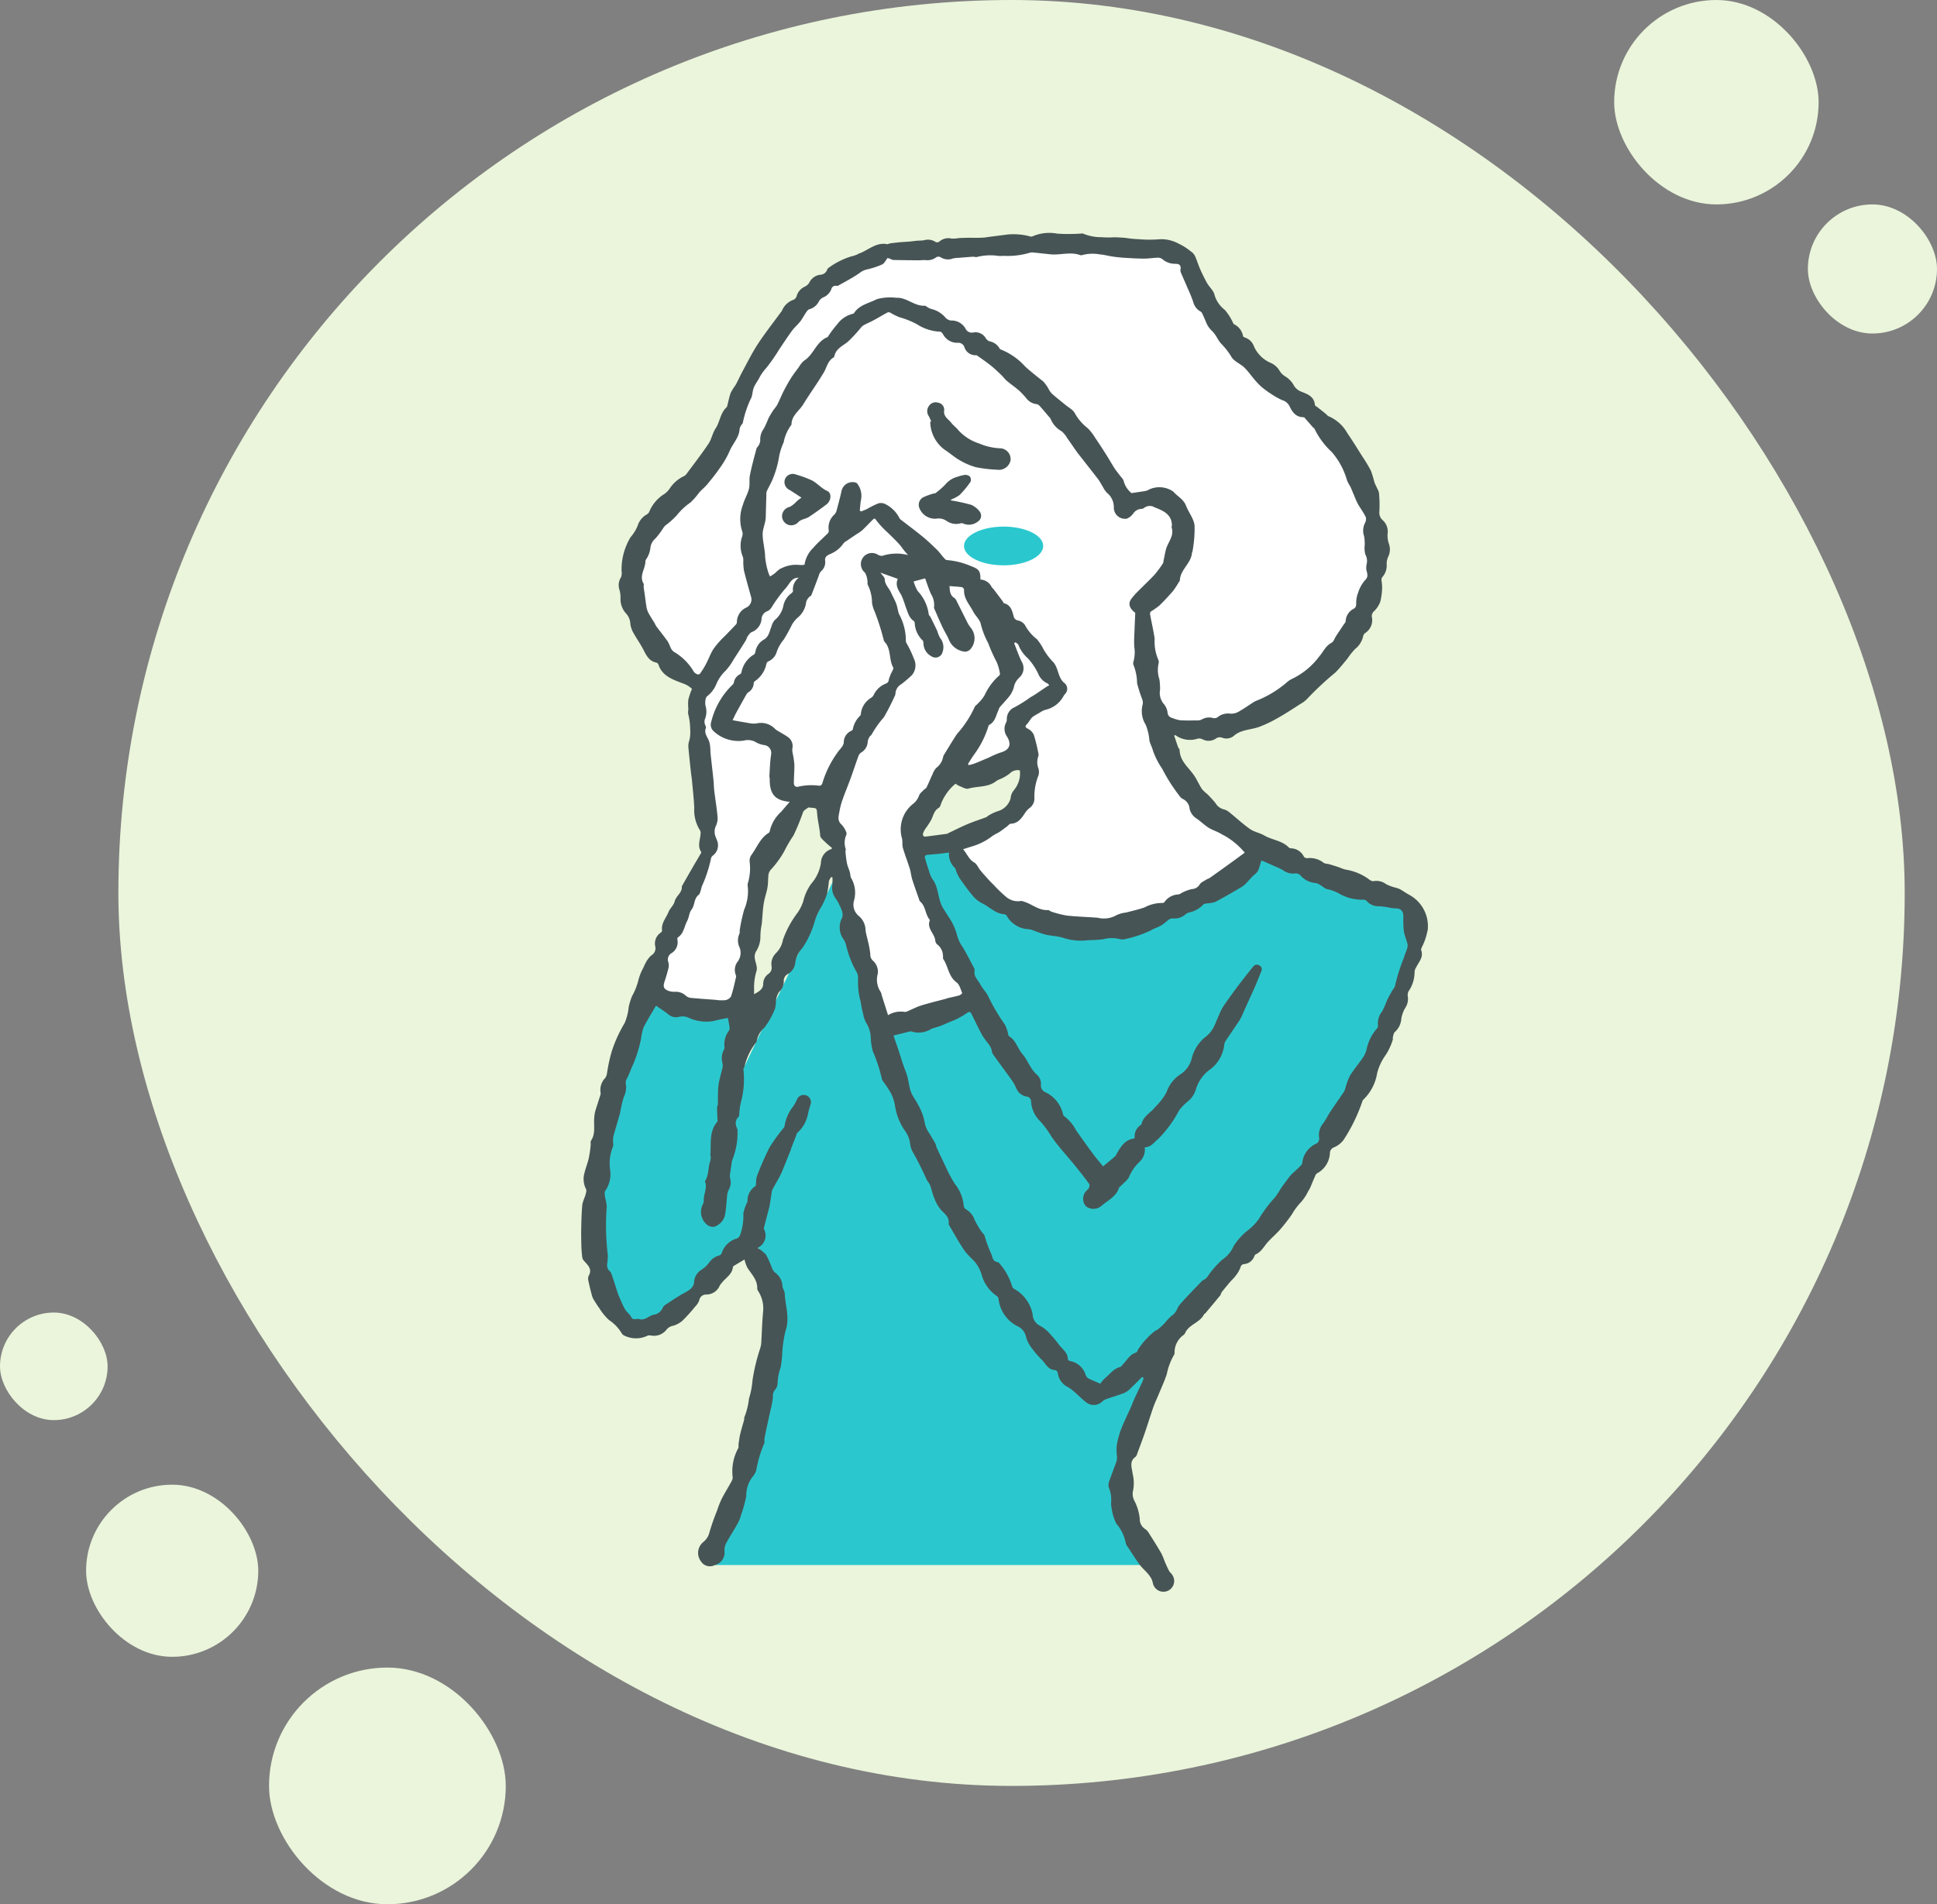 <svg xmlns="http://www.w3.org/2000/svg" xmlns:xlink="http://www.w3.org/1999/xlink" width="180" height="177" viewBox="0 0 180 177">
  <rect x="0" y="0" width="180" height="177" fill="#808080" stroke="none"/>
  <defs>
    <clipPath id="clip-path">
      <rect id="長方形_85" data-name="長方形 85" width="78.671" height="126.259" transform="translate(0 0.015)" fill="none"/>
    </clipPath>
  </defs>
  <g id="symptoms_img06" transform="translate(-458 -6098)">
    <rect id="長方形_18" data-name="長方形 18" width="166" height="166" rx="83" transform="translate(469 6098)" fill="#eaf5db"/>
    <rect id="長方形_88" data-name="長方形 88" width="19" height="19" rx="9.5" transform="translate(608 6098)" fill="#eaf5db"/>
    <rect id="長方形_92" data-name="長方形 92" width="12" height="12" rx="6" transform="translate(626 6117)" fill="#eaf5db"/>
    <rect id="長方形_89" data-name="長方形 89" width="16" height="16" rx="8" transform="translate(466 6236)" fill="#eaf5db"/>
    <rect id="長方形_91" data-name="長方形 91" width="10" height="10" rx="5" transform="translate(458 6220)" fill="#eaf5db"/>
    <rect id="長方形_90" data-name="長方形 90" width="22" height="22" rx="11" transform="translate(483 6253)" fill="#eaf5db"/>
    <g id="グループ_169" data-name="グループ 169" transform="translate(512 6119.647)">
      <g id="グループ_73" data-name="グループ 73" clip-path="url(#clip-path)">
        <path id="パス_423" data-name="パス 423" d="M12.4,123.823H52.657a26.048,26.048,0,0,1-2.2-7.559c-.191-3.255,5.375-16.889,5.375-16.889l-32-40.007L15.179,77.477l-.351-5.656-9-.383s-10.345,22.413-.191,30.651l10.344-8.623s5.748,6.7-3.574,30.356" fill="#2ac8ce"/>
        <path id="パス_424" data-name="パス 424" d="M78.666,64.868a3.317,3.317,0,0,0-1.716-3.345c-.3-.16-.576-.367-.873-.529a3.324,3.324,0,0,0-.483-.158,3.881,3.881,0,0,1-.787-.3,1.483,1.483,0,0,0-1.151-.283.525.525,0,0,1-.373-.116,4.963,4.963,0,0,0-2.258-.958,4.206,4.206,0,0,1-.576-.207q-.458-.152-.92-.288c-.185-.054-.417-.041-.55-.152a2.05,2.05,0,0,0-1.488-.411.4.4,0,0,1-.321-.135,1.365,1.365,0,0,0-1.2-.781.355.355,0,0,1-.216-.09c-.627-.639-1.545-.681-2.278-1.109-.416-.243-.936-.325-1.323-.6-.665-.466-1.261-1.03-1.9-1.539a1.3,1.3,0,0,0-.546-.288,1.235,1.235,0,0,1-.754-.576c-.225-.281-.475-.545-.726-.805a4.158,4.158,0,0,1-.532-.5c-.265-.4-.452-.853-.72-1.251-.511-.758-1.326-1.337-1.358-2.376,0-.094-.107-.181-.144-.279-.124-.353-.24-.709-.36-1.065l.1-.054a2.29,2.29,0,0,0,2.11.329.735.735,0,0,1,.442.077,1.2,1.2,0,0,0,1.272-.11.64.64,0,0,1,.482-.066,1.1,1.1,0,0,0,1.1-.121c.68-.63,1.6-.576,2.386-.864a11.308,11.308,0,0,0,1.7-.808c.735-.408,1.439-.875,2.146-1.329a2.559,2.559,0,0,0,.648-.5,28.882,28.882,0,0,1,2.592-2.416c.4-.4.759-.856,1.124-1.295a6.75,6.75,0,0,1,.7-.884,2.082,2.082,0,0,0,.745-1.133.556.556,0,0,1,.166-.336,1.426,1.426,0,0,0,.653-1.542.611.611,0,0,1,.234-.535,2.371,2.371,0,0,0,.557-.874,6.106,6.106,0,0,0,.17-1.326,5.409,5.409,0,0,0-.059-.622.468.468,0,0,1,.062-.31,1.6,1.6,0,0,0,.413-1.24,1.684,1.684,0,0,1,.147-.67,1.532,1.532,0,0,0,.066-1.188,2.419,2.419,0,0,1-.125-.925,1.425,1.425,0,0,0-.458-1.284.949.949,0,0,1-.3-.851,12.447,12.447,0,0,0-.037-1.65,1.164,1.164,0,0,0-.133-.37c-.1-.228-.226-.447-.306-.682a9.18,9.18,0,0,0-.321-1.052,14.415,14.415,0,0,0-.792-1.318c-.455-.72-.9-1.444-1.382-2.147a3.632,3.632,0,0,0-1.755-1.589c-.09-.031-.152-.137-.232-.2-.262-.216-.527-.421-.792-.633-.086-.072-.237-.134-.244-.211-.072-.792-.665-1-1.271-1.242a1.36,1.36,0,0,1-.666-.54,2.226,2.226,0,0,0-.791-.857,1.565,1.565,0,0,1-.532-.5,1.771,1.771,0,0,0-.858-.779,2.985,2.985,0,0,1-1.555-1.55,1.315,1.315,0,0,0-.784-.787c-.082-.03-.211-.082-.221-.144a1.523,1.523,0,0,0-.858-1.118c-.039-.02-.052-.089-.08-.133a5.143,5.143,0,0,0-.751-1.185,2.713,2.713,0,0,1-.971-1.425c-.087-.381-.463-.689-.671-1.051a14.236,14.236,0,0,1-.648-1.3c-.184-.414-.311-.853-.5-1.262a1.2,1.2,0,0,0-.4-.424A5.293,5.293,0,0,0,55.527,1,3.417,3.417,0,0,0,53.836.586a11.978,11.978,0,0,1-2.031,0A9.584,9.584,0,0,1,50.6.466c-.349-.031-.7-.052-1.05-.059A8.173,8.173,0,0,1,48.376.4a4.271,4.271,0,0,1-1.7-.323c-.058-.036-.155-.015-.234-.013a16.948,16.948,0,0,1-2.185.007,3.953,3.953,0,0,0-2.32.254.356.356,0,0,1-.228,0A5.789,5.789,0,0,0,39.56.159c-.517.072-1.035.132-1.552.2-.227.029-.453.072-.68.084-.322.017-.648.013-.967.016-.1,0-.206-.009-.309-.007-.31.007-.619.012-.93.028a3.134,3.134,0,0,1-.7.048,1.268,1.268,0,0,0-1.143.288.353.353,0,0,1-.329.034,1.277,1.277,0,0,0-1.1-.162,3.817,3.817,0,0,1-.544.031c-.26.023-.519.062-.779.085-.293.026-.588.038-.881.064s-.615.064-.921.105c-.1.013-.208.091-.3.072-1.06-.193-1.778.614-2.67.9-.024.007-.039.039-.063.047a2.967,2.967,0,0,1-.587.193,7.167,7.167,0,0,0-2.146,1.091.471.471,0,0,0-.088.131.705.705,0,0,1-.656.485,1.31,1.31,0,0,0-1.015.739,1,1,0,0,1-.389.355,1.385,1.385,0,0,0-.794.93.529.529,0,0,1-.264.294,1.821,1.821,0,0,0-1.091,1.027.649.649,0,0,1-.116.159c-.7.964-1.44,1.9-2.1,2.9-.522.792-.949,1.655-1.4,2.489-.237.432-.436.892-.672,1.328a6.571,6.571,0,0,0-.46.729c-.151.4-.226.83-.337,1.246a.289.289,0,0,1-.072.137c-.576.529-.6,1.342-1.014,1.963-.283.427-.368.987-.653,1.412-.644.96-1.354,1.876-2.045,2.808a.747.747,0,0,1-.306.236A3.212,3.212,0,0,0,8.21,23.8a2.354,2.354,0,0,1-.432.443A3.516,3.516,0,0,0,6.35,25.88a.534.534,0,0,1-.247.288,1.828,1.828,0,0,0-.848,1.053A3.8,3.8,0,0,1,4.6,28.282a5.814,5.814,0,0,0-.839,3.186c0,.013.016.025.015.037A1.267,1.267,0,0,1,3.715,32a1.355,1.355,0,0,0-.15,1.174,2.782,2.782,0,0,1,.1.7,2.01,2.01,0,0,0,.48,1.468,1.5,1.5,0,0,1,.432,1.019,2.309,2.309,0,0,0,.278.805c.3.547.673,1.056.954,1.613.272.536.536,1.036,1.193,1.165a.3.3,0,0,1,.184.178c.35,1.073,1.337,1.394,2.218,1.734a2.381,2.381,0,0,1,.9.524A7.436,7.436,0,0,0,9.961,43.4a4.952,4.952,0,0,0,.008.878,1.49,1.49,0,0,0-.018.432,5.792,5.792,0,0,1,.184,1.423,3,3,0,0,1-.115,1.169,1.519,1.519,0,0,0-.047.549c.072.782.155,1.563.239,2.344.024.223.067.444.088.666.078.86.177,1.718.216,2.58a3.5,3.5,0,0,0,.5,2.037.5.5,0,0,1,.09.288c-.008.591-.337,1.191.053,1.773a.131.131,0,0,1-.013.109c-.257.441-.52.879-.776,1.321-.333.576-.661,1.152-.99,1.732a.146.146,0,0,0-.019.076c.027.576-.545.851-.67,1.372-.083.347-.426.624-.565.968-.228.563-.7,1.048-.6,1.728a.254.254,0,0,1-.114.189A1.215,1.215,0,0,0,6.9,66.355a.764.764,0,0,1-.373.8,2.332,2.332,0,0,0-.513.67,2.957,2.957,0,0,0-.216.459A4.886,4.886,0,0,0,5.339,69.4a6.009,6.009,0,0,1-.616,1.567,6.149,6.149,0,0,0-.3,1,5.038,5.038,0,0,1-.371,1.468,12.8,12.8,0,0,0-1.207,2.65,15.466,15.466,0,0,0-.44,2.042,1.008,1.008,0,0,1-.162.423A1.574,1.574,0,0,0,1.809,79.9a.516.516,0,0,1-.018.234c-.16.512-.331,1.02-.486,1.533a3.077,3.077,0,0,0-.072.468c-.1.745.157,1.537-.309,2.239-.072.113-.016.31-.037.465A11.543,11.543,0,0,1,.714,86c-.1.449-.28.881-.387,1.328a2.054,2.054,0,0,0,.127,1.542c.091.166-.031.464-.092.693a4.865,4.865,0,0,0-.249.736c-.063.72-.087,1.447-.1,2.172C0,93.03.008,93.6.024,94.159c.012.368.043.736.088,1.1a.622.622,0,0,0,.164.291c.339.4.792.751.432,1.38a.727.727,0,0,0-.033.465c.1.486.221.97.353,1.45a1.7,1.7,0,0,0,.216.42,7.559,7.559,0,0,0,.432.66,5.3,5.3,0,0,0,.913,1.121,3.892,3.892,0,0,1,1.179,1.224.5.5,0,0,0,.259.23,2.427,2.427,0,0,0,2.125.013c.1-.064.276-.026.416-.014a1.458,1.458,0,0,0,1.368-.555,1.05,1.05,0,0,1,.644-.37,2.265,2.265,0,0,0,.864-.486A15.328,15.328,0,0,0,10.6,99.8a1.58,1.58,0,0,0,.38-.583.637.637,0,0,1,.641-.537,1.351,1.351,0,0,0,1.271-.85,1.215,1.215,0,0,1,.168-.216c.359-.486.981-.792,1.048-1.492.006-.057.1-.116.167-.155.316-.193.636-.38.91-.541a3.249,3.249,0,0,0,.254.733c.379.622.959,1.141.928,1.96a.5.5,0,0,0,.1.255,3,3,0,0,1,.442,1.95c-.09.966-.11,1.939-.171,2.907a2.734,2.734,0,0,1-.111.5,17.789,17.789,0,0,0-.7,2.926,7.429,7.429,0,0,1-.328,1.7,6.365,6.365,0,0,1-.406,1.669c-.05.081-.02.209-.047.31-.118.438-.257.87-.36,1.312-.072.3-.108.611-.152.919-.02.137.021.3-.039.412a4.434,4.434,0,0,0-.511,2.667.7.7,0,0,1-.1.387c-.3.554-.64,1.091-.928,1.656a9.827,9.827,0,0,0-.431,1.1,20.617,20.617,0,0,0-.7,2,1.581,1.581,0,0,1-.488.821c-.078.072-.16.14-.231.216a1.3,1.3,0,0,0-.072,1.649.983.983,0,0,0,1.3.349,1.189,1.189,0,0,0,.894-1.239,1.555,1.555,0,0,1,.117-.729c.344-.648.749-1.259,1.109-1.9a3.849,3.849,0,0,0,.308-.769,12.755,12.755,0,0,0,.487-1.779,2.87,2.87,0,0,1,.547-1.742,1.844,1.844,0,0,0,.368-.607,11.62,11.62,0,0,1,.744-2.524c.072-.114.006-.312.033-.466.066-.372.144-.742.224-1.112.065-.306.136-.611.2-.916.039-.176.076-.352.113-.528a8.606,8.606,0,0,0,.248-1.3.884.884,0,0,1,.164-.64.972.972,0,0,0,.269-.636,4.765,4.765,0,0,1,.279-1.462c.066-.336.1-.678.139-1.019a11.719,11.719,0,0,1,.321-2.408c.419-1.2-.028-2.324-.076-3.48-.009-.225-.2-.444-.21-.669a1.6,1.6,0,0,0-.7-1.268,1.153,1.153,0,0,1-.282-.432,9.011,9.011,0,0,0-.541-1.218,3.1,3.1,0,0,0-.748-.607c.007-.013.019-.059.048-.077a1.263,1.263,0,0,0,.511-1.69c-.04-.1.021-.245.052-.365.12-.481.247-.961.372-1.44.035-.136.079-.272.1-.411.061-.354.112-.71.17-1.065a1.305,1.305,0,0,1,.082-.39c.2-.382.419-.751.624-1.13a6.773,6.773,0,0,0,.306-.637c.263-.64.518-1.283.774-1.926.033-.084.05-.174.083-.259.144-.363.284-.726.426-1.089.033-.082.041-.192.1-.242a3.11,3.11,0,0,0,1-1.791c.059-.27.134-.538.216-.8a.673.673,0,1,0-1.239-.526l-.013.032a4.4,4.4,0,0,1-.341.621,3.814,3.814,0,0,0-.808,1.857.4.4,0,0,1-.1.163A16.7,16.7,0,0,0,17.5,85.02a28.527,28.527,0,0,0-1.167,2.672,2.578,2.578,0,0,0-.079.624c-.013.1,0,.25-.063.292a1.591,1.591,0,0,0-.727,1.416c0,.047-.047.093-.064.144a4.652,4.652,0,0,0-.322.96,5.416,5.416,0,0,1-.3,2.016c-.085.164-.132.258-.312.329a2.057,2.057,0,0,0-1.368,1.264c-.036.113-.127.275-.216.293a1.728,1.728,0,0,0-1.013.714,2.625,2.625,0,0,1-.63.6,1.441,1.441,0,0,0-.743,1.266,1.045,1.045,0,0,1-.388.6,5.306,5.306,0,0,1-.73.432c-.41.253-.819.508-1.218.776-.2.138-.475.269-.561.469a1.082,1.082,0,0,1-.869.672c-.453.1-.781.56-1.342.4-.245-.072-.55.176-.746-.21-.125-.246-.384-.421-.534-.659a6.616,6.616,0,0,1-.414-.851,7.6,7.6,0,0,1-.3-.727C3.2,97.91,3.014,97.3,2.8,96.7c-.05-.139-.216-.234-.288-.37a.807.807,0,0,1-.1-.4,6.722,6.722,0,0,0,.072-.9,23.059,23.059,0,0,1-.1-4.542,4.5,4.5,0,0,0-.154-.837c-.024-.208-.082-.495.024-.622a2.724,2.724,0,0,0,.443-1.957,4.145,4.145,0,0,1,.243-2.094c.1-.184.011-.46.025-.693a2.253,2.253,0,0,1,.077-.468c.191-.678.4-1.351.583-2.032a12.061,12.061,0,0,1,.332-1.44,2.1,2.1,0,0,0,.216-1.141.811.811,0,0,1,.028-.492c.262-.449.4-.952.632-1.415a12.673,12.673,0,0,0,.732-2.368A5.878,5.878,0,0,1,5.785,73.9c.344-.7.763-1.357,1.173-2.072.35.244.726.483,1.08.754a1.126,1.126,0,0,0,1.064.288,1.322,1.322,0,0,1,.907.089,3.861,3.861,0,0,0,2.275.3c.451-.119.912-.2,1.355-.288.052.275.11.531.144.791a.582.582,0,0,1-.034.377,2.111,2.111,0,0,0-.421,1.568.513.513,0,0,1-.081.26,1.676,1.676,0,0,0-.1,1.234,1.022,1.022,0,0,1-.02.447c-.115.524-.294,1.038-.36,1.568-.072.6-.04,1.2-.061,1.806,0,.089-.072.176-.072.264,0,.331.021.662.03.993,0,.117.046.275-.013.344-.785.921-.548,2.048-.643,3.108,0,.036.035.072.034.112a1.17,1.17,0,0,1-.026.378c-.236.627-.123,1.346-.511,1.931.258.617-.139,1.2-.108,1.8a.758.758,0,0,1-.082.337,1.541,1.541,0,0,0,.383,1.9.854.854,0,0,0,.7.186,1.519,1.519,0,0,0,.964-1.039c.125-.6.136-1.215.207-1.822a1.45,1.45,0,0,1,.133-.542,1.383,1.383,0,0,0,.144-1.105,1.341,1.341,0,0,1,.012-.485c.03-.27.072-.538.116-.806a1.448,1.448,0,0,1,.105-.477,6.807,6.807,0,0,0,.455-2.753c-.194-.441-.276-.812.1-1.186a.3.3,0,0,0,.062-.224,5.82,5.82,0,0,1,.211-1.344,8.222,8.222,0,0,0,.181-2.818c-.02-.085.059-.194.1-.288a5.659,5.659,0,0,1,1.121-2.3,2.114,2.114,0,0,1,.73-1.318,7.337,7.337,0,0,0,.987-1.771,3.509,3.509,0,0,0,.085-.7,1.836,1.836,0,0,1,.274-.831,1.279,1.279,0,0,0,.447-.968.74.74,0,0,1,.39-.72,1.328,1.328,0,0,0,.678-1.026,2.445,2.445,0,0,1,.648-1.359,8.441,8.441,0,0,0,1.167-2.526,6.016,6.016,0,0,1,.516-1.167,6.678,6.678,0,0,0,.622-1.349,9.764,9.764,0,0,0,.174-1.2,1.35,1.35,0,0,1,.216-.38l.112.032a4.784,4.784,0,0,1-.006.7,1.626,1.626,0,0,0,.269,1.207,4,4,0,0,1,.346.576c.195.428.481.887.254,1.348a1.873,1.873,0,0,0,.161,1.915,1.943,1.943,0,0,1,.223.458,9.28,9.28,0,0,0,.927,2.47,1.2,1.2,0,0,1,.208.773,6.692,6.692,0,0,0,.252,2.146,6.9,6.9,0,0,0,.216,1.074,2.693,2.693,0,0,0,.28.843,2.747,2.747,0,0,1,.432,1.375,5.548,5.548,0,0,0,.193,1.288,14.08,14.08,0,0,1,.835,2.539.65.65,0,0,0,.118.249,10.11,10.11,0,0,1,.7,1.05,4.032,4.032,0,0,1,.4,1.168,5.541,5.541,0,0,0,.878,2.3,2.613,2.613,0,0,1,.539,1.309,1.991,1.991,0,0,0,.206.674A28.207,28.207,0,0,1,32.067,87.9c.078.216.274.39.356.606.152.392.227.814.392,1.2a3.7,3.7,0,0,0,.618,1.094c.373.4.832.707.716,1.35.5.842.965,1.712,1.524,2.514a8.746,8.746,0,0,0,.815.863,3.336,3.336,0,0,1,.744,1.355,3.494,3.494,0,0,0,1.387,1.927.408.408,0,0,1,.171.272A3.258,3.258,0,0,0,40.5,101.6a1.393,1.393,0,0,1,.845,1.016,2.931,2.931,0,0,0,.576,1.1,8.553,8.553,0,0,0,.906,1.043c.344.348.558.873,1.129.936a.332.332,0,0,1,.346.317v.017a1.7,1.7,0,0,0,.935,1.252,4.042,4.042,0,0,1,.661.5c.356.305.678.653,1.053.93a1.126,1.126,0,0,0,1.462-.072,1.349,1.349,0,0,1,.36-.231c.57-.2,1.152-.365,1.715-.585a2.047,2.047,0,0,0,.594-.442c.36-.336.7-.69,1.055-1.037l.134.09a2.646,2.646,0,0,1-.1.325c-.253.546-.515,1.088-.767,1.634-.1.216-.173.44-.269.656-.325.73-.682,1.447-.971,2.191a7.994,7.994,0,0,0-.389,1.483,4.939,4.939,0,0,0,.013.918,1.441,1.441,0,0,1-.014.477c-.227.658-.488,1.3-.712,1.964a.842.842,0,0,0-.019.543,2.926,2.926,0,0,1,.216,1.3,2.031,2.031,0,0,0,.037.587,4.821,4.821,0,0,0,.436,1.456,3.89,3.89,0,0,1,.878,1.792,1.038,1.038,0,0,0,.216.418c.36.547.709,1.1,1.094,1.628.216.288.5.529.734.805a2.935,2.935,0,0,1,.373.538,4.225,4.225,0,0,1,.132.455,1,1,0,1,0,1.775-.87c-.081-.134-.224-.232-.295-.369-.155-.295-.288-.6-.42-.909a6.663,6.663,0,0,0-.3-.72c-.369-.633-.758-1.255-1.152-1.872a1.079,1.079,0,0,0-.338-.379,1.094,1.094,0,0,1-.516-.969,4.591,4.591,0,0,0-.472-1.619,1.394,1.394,0,0,1-.176-.864,3.578,3.578,0,0,0-.01-1.681c-.062-.556-.352-1.16.282-1.6a.52.52,0,0,0,.127-.242c.246-.666.5-1.331.729-2,.265-.769.5-1.549.767-2.317.144-.419.342-.821.511-1.233.257-.626.547-1.242.755-1.884a5.9,5.9,0,0,1,.694-1.826.345.345,0,0,0,.029-.155,1.981,1.981,0,0,1,.825-1.648.419.419,0,0,0,.151-.182c.359-.823,1.4-.965,1.776-1.771.014-.03.072-.034.1-.063q.705-.837,1.4-1.679c.039-.047.039-.127.072-.184a1.375,1.375,0,0,1,.149-.228c.229-.282.459-.563.695-.838.153-.177.335-.331.471-.52a2.907,2.907,0,0,0,.47-.782c.072-.226.133-.328.374-.353a1.1,1.1,0,0,0,.894-.642c.047-.093.086-.228.165-.262.519-.227.752-.72,1.1-1.114.364-.411.792-.763,1.152-1.176a16.1,16.1,0,0,0,1.116-1.434,5.847,5.847,0,0,1,.868-1.159,4.282,4.282,0,0,0,.636-.982,2.561,2.561,0,0,0,.177-.3c.134-.305.252-.617.388-.92.072-.157.129-.36.257-.442a2.248,2.248,0,0,0,1.2-1.877A.576.576,0,0,1,69.96,85a2.116,2.116,0,0,0,.885-.68,15.752,15.752,0,0,0,1.76-3.612.3.3,0,0,1,.106-.161,4.387,4.387,0,0,0,1.264-2.448,4.981,4.981,0,0,1,.805-1.7,5.737,5.737,0,0,0,.638-1.376c.034-.08,0-.188.019-.274.048-.165.072-.381.186-.474a1.831,1.831,0,0,0,.6-1.246,2.9,2.9,0,0,1,.36-.987,1.5,1.5,0,0,0,.237-1.09.812.812,0,0,1,.066-.448,3.163,3.163,0,0,0,.568-1.809.818.818,0,0,1,.135-.406c.246-.519.731-.965.472-1.636-.029-.077.054-.2.088-.3a5.5,5.5,0,0,0,.5-1.479m-55.4-7.6a1.388,1.388,0,0,0-.965,1.312,3.8,3.8,0,0,1-.912,1.926,4.574,4.574,0,0,0-.732,1.636,4.433,4.433,0,0,1-.492,1,9.366,9.366,0,0,0-1.388,2.544,2.3,2.3,0,0,1-.636,1.24,1.4,1.4,0,0,0-.425,1.232.7.7,0,0,1-.3.72,1.136,1.136,0,0,0-.478.95c-.022.464-.383.683-.847.93v-.538A5.3,5.3,0,0,1,16.3,68.6c.116-.352-.122-.813-.165-1.229a1.044,1.044,0,0,1,.1-.545,2.553,2.553,0,0,0,.427-1.453,5.969,5.969,0,0,1,.125-1.122c.063-.632.085-1.271.181-1.9.079-.513.265-1.007.354-1.522.067-.384.042-.783.09-1.171a.961.961,0,0,1,.19-.436,9.03,9.03,0,0,0,1.27-1.733,11.792,11.792,0,0,1,.863-1.473,21.071,21.071,0,0,0,.891-2.175c.077-.177.3-.293.475-.421.04-.03.128,0,.194.008.661.034.589.041.653.691.063.632.226,1.253.27,1.9.015.23.323.453.521.655a7.36,7.36,0,0,0,.576.491c-.034.077-.039.118-.054.123m16.926-5.447a1.312,1.312,0,0,0-.274.72,1.726,1.726,0,0,1-1.151,1.18,3.986,3.986,0,0,0-.9.415c-.08.04-.139.127-.221.158-.576.216-1.161.4-1.727.64-.6.252-1.18.549-1.769.827-.048.022-.09.067-.139.072q-.986.133-1.97.26c-.266.034-.3-.162-.252-.327a1.9,1.9,0,0,1,.266-.474,7.958,7.958,0,0,0,.488-.759c.193-.4.267-.858.7-1.112a.426.426,0,0,0,.167-.262,4.554,4.554,0,0,1,1.39-1.98,2.1,2.1,0,0,0,.342.208c.282.1.611.32.85.249.871-.256,1.86-.093,2.624-.729A2.554,2.554,0,0,1,39,50.747a4.112,4.112,0,0,0,.834-.5,1,1,0,0,1,.936-.288,2.4,2.4,0,0,1-.582,1.876" fill="#475455"/>
        <path id="パス_425" data-name="パス 425" d="M34.188,57.578a1.766,1.766,0,0,0,.553,1.456c.072.059.072.195.112.288a4.1,4.1,0,0,0,.326.673c.391.555.786,1.111,1.224,1.628a2.693,2.693,0,0,0,.852.684c.7.333,1.241.981,2.088,1.023a.367.367,0,0,1,.239.2,2.44,2.44,0,0,0,2,1.193,1.667,1.667,0,0,1,.535.153c.354.117.7.271,1.06.352.524.118,1.075.133,1.584.285a5.309,5.309,0,0,0,2.377.229,12.38,12.38,0,0,0,1.361-.082,3.164,3.164,0,0,1,1.588-.013.906.906,0,0,0,.433,0,10.426,10.426,0,0,0,2.437-.82c.3-.184.654-.28.958-.46.265-.158.486-.388.741-.562a.6.6,0,0,1,.354-.085,1.494,1.494,0,0,0,1.107-.339.943.943,0,0,1,.375-.211,2.506,2.506,0,0,0,1.327-.739c.082-.085.257-.087.391-.113a2.647,2.647,0,0,0,.726-.131c.85-.454,1.687-.941,2.518-1.433a2.591,2.591,0,0,0,.461-.427c.22-.223.417-.473.656-.674.331-.28.36-.3.64-1.313a2.841,2.841,0,0,1,.278.1q.552.242,1.1.491a4.344,4.344,0,0,1,.687.34,1.5,1.5,0,0,0,1.085.264.627.627,0,0,1,.457.157,2.057,2.057,0,0,0,1.44.735,1.317,1.317,0,0,1,.516.249c.194.108.373.3.577.325a3.926,3.926,0,0,1,1.186.465,4.248,4.248,0,0,0,2.125.514.444.444,0,0,1,.338.118,1.451,1.451,0,0,0,1.2.491,7.661,7.661,0,0,1,1,.144,2.524,2.524,0,0,0,.432.053c.53-.015.776.227.781.774a9.411,9.411,0,0,0,.042,1.343c.066.421.258.822.35,1.242a1.127,1.127,0,0,1-.093.509c-.068.224-.185.437-.231.665a17.715,17.715,0,0,0-.84,2.632c-.011.179-.192.347-.289.522-.155.282-.319.56-.457.85a8.089,8.089,0,0,1-.473,1.064,1.712,1.712,0,0,0-.375,1.213.455.455,0,0,1-.071.331,4.213,4.213,0,0,0-1,2.036,2.441,2.441,0,0,1-.338.71c-.388.563-.839,1.086-1.194,1.667a5.981,5.981,0,0,0-.418,1.141,1.615,1.615,0,0,1-.145.355c-.424.633-.864,1.255-1.287,1.89-.226.34-.394.72-.64,1.044a1.674,1.674,0,0,0-.377,1.3.519.519,0,0,1-.35.618,2.254,2.254,0,0,0-1.218,1.782c-.029.149-.195.278-.315.4-.228.226-.471.432-.7.659a2.9,2.9,0,0,0-.27.332c-.234.314-.471.627-.695.949a9.312,9.312,0,0,1-.531.814,12.123,12.123,0,0,0-1.532,2.05,5.169,5.169,0,0,1-.985,1.019c-.046.046-.112.072-.156.121a6,6,0,0,0-1.177,1.335,2.858,2.858,0,0,1-1.044,1.267,8.746,8.746,0,0,0-1.448,1.672.992.992,0,0,1-.209.173,1.656,1.656,0,0,0-.238.144q-.667.687-1.326,1.383c-.186.2-.373.393-.547.6a2.02,2.02,0,0,0-.414.564,1.544,1.544,0,0,1-.608.747,5.879,5.879,0,0,0-.6.655c-.207.212-.431.4-.658.6a.758.758,0,0,1-.183.072,7.3,7.3,0,0,0-1.624,1.766c-.041.105-.1.257-.184.28-.575.164-.82.685-1.193,1.064-.093.094-.171.242-.28.271-.643.171-.993.72-1.467,1.1a3.107,3.107,0,0,0-.377.456c-.373-.164-.764-.315-1.135-.508a.679.679,0,0,1-.236-.345,1.864,1.864,0,0,0-1.423-1.249c-.085-.015-.22-.111-.22-.169,0-.611-.486-.914-.8-1.323a11.574,11.574,0,0,0-.831-1,3.271,3.271,0,0,0-.927-.774,1.233,1.233,0,0,1-.716-1.092,3.472,3.472,0,0,0-1.72-2.358.438.438,0,0,1-.206-.288,5.533,5.533,0,0,0-1.12-2.027.375.375,0,0,0-.216-.168c-.47-.078-.455-.47-.6-.8a11.84,11.84,0,0,1-.6-1.641c-.045-.153-.21-.267-.3-.411a8.633,8.633,0,0,1-.632-1.08,1.761,1.761,0,0,0-.811-.981.446.446,0,0,1-.2-.326,3.7,3.7,0,0,0-.817-2.022,14.238,14.238,0,0,1-.7-1.262c-.013-.023-.018-.049-.029-.072q-.486-1.021-.967-2.046c-.055-.118-.057-.261-.118-.374-.167-.307-.36-.6-.527-.907a2.637,2.637,0,0,1-.441-.9,5.163,5.163,0,0,0-.638-1.8c-.2-.408-.5-.768-.661-1.188-.174-.471-.215-.989-.348-1.477-.094-.35-.25-.682-.366-1.027-.163-.485-.312-.975-.473-1.462-.123-.371-.254-.74-.38-1.11-.029-.085-.054-.172-.055-.174.528-.132,1.035-.26,1.544-.384a.257.257,0,0,1,.155.013A2.146,2.146,0,0,0,32.521,74c.25-.112.529-.158.786-.256.375-.144.743-.309,1.114-.465.132-.055.27-.1.4-.166a7.933,7.933,0,0,0,.973-.556c.216-.158.346-.237.488.047.331.667.647,1.341,1.007,2a8.56,8.56,0,0,0,.569.781,2.238,2.238,0,0,1,.251.438c.065.157.051.36.144.488.589.835,1.2,1.65,1.8,2.482a4.463,4.463,0,0,1,.378.692,1.243,1.243,0,0,0,.97.792.473.473,0,0,1,.416.5,2.775,2.775,0,0,0,.817,1.767,8.78,8.78,0,0,1,1.056,1.422c.656.967,1.474,1.825,2.212,2.735.449.554.888,1.117,1.31,1.692.059.081.022.266-.024.382s-.163.169-.237.262a1.078,1.078,0,0,0-.065,1.415,1.13,1.13,0,0,0,1.461-.008c.6-.518,1.381-.856,1.647-1.7.024-.076.135-.121.2-.189.265-.292.648-.546.76-.888a4.135,4.135,0,0,1,.946-1.328,1.553,1.553,0,0,0,.478-1.346c.6,0,.865-.476,1.258-.781a10.992,10.992,0,0,0,1.935-2.648,4.858,4.858,0,0,1,.881-.891,2.276,2.276,0,0,0,.709-1.161,3.58,3.58,0,0,1,1.139-1.645,3.323,3.323,0,0,0,1.465-2.391.825.825,0,0,1,.15-.4c.4-.6.811-1.193,1.212-1.793a3.659,3.659,0,0,0,.265-.484c.165-.354.317-.714.479-1.071.259-.575.526-1.144.778-1.721.188-.432.349-.869.534-1.3.1-.232.117-.438-.115-.593a.423.423,0,0,0-.6.067l-.011.014q-.714.877-1.4,1.783t-1.33,1.847a3.938,3.938,0,0,0-.339.621c-.191.417-.355.845-.546,1.261A2.835,2.835,0,0,1,57.9,74.83a3.764,3.764,0,0,0-1.177,1.978,2.45,2.45,0,0,1-.984,1.373,3.217,3.217,0,0,0-1.328,1.668,5.609,5.609,0,0,1-1.029,1.367c-.413.548-1.121.858-1.3,1.6a.234.234,0,0,1-.1.12,1.266,1.266,0,0,0-.534,1.229c-.927.1-1.306.791-1.7,1.47a.679.679,0,0,1-.123.2c-.355.3-.72.6-1.119.93-.3-.374-.647-.771-.956-1.19-.527-.71-1.04-1.431-1.548-2.154A3.843,3.843,0,0,0,44.89,82.1c-.065-.038-.1-.155-.122-.242a2.993,2.993,0,0,0-1.591-1.969.682.682,0,0,1-.444-.742,1.142,1.142,0,0,0-.316-.85c-.662-.541-.887-1.368-1.415-1.983-.449-.523-.595-1.273-1.242-1.65-.072-.041-.063-.211-.1-.318a3.208,3.208,0,0,0-.284-.766,18.033,18.033,0,0,1-1.536-2.606c-.188-.408-.543-.735-.749-1.137s-.615-.708-.527-1.232a.389.389,0,0,0-.029-.233c-.349-.663-.683-1.337-1.071-1.977a3.264,3.264,0,0,1-.5-1.028,5.546,5.546,0,0,0-.792-1.76c-.169-.259-.328-.524-.495-.779-.545-.837-.415-1.9-.985-2.706a1.876,1.876,0,0,1-.243-.449q-.276-.816-.514-1.642a.243.243,0,0,1,.128-.2c.347-.049.7-.067,1.047-.1s.692-.085,1.088-.135" fill="#2ac8ce"/>
        <path id="パス_426" data-name="パス 426" d="M28.473,2.336c.038.011.137.033.233.066s.195.113.293.115c.805.018,1.611.026,2.416.031.195,0,.392-.035.587-.02a1.323,1.323,0,0,0,1-.264.427.427,0,0,1,.4-.006,1.249,1.249,0,0,0,1.136.125,2.6,2.6,0,0,1,.583-.066q.557-.048,1.115-.09a2.031,2.031,0,0,1,.27-.009c.08,0,.165.05.234.03a5.13,5.13,0,0,1,2.038-.11c.216.023.443-.014.663,0a7.082,7.082,0,0,0,2.26-.295.871.871,0,0,1,.305-.02c.531.052,1.061.111,1.591.167.917.1,1.845-.259,2.758.067a.3.3,0,0,0,.2.009A3.7,3.7,0,0,1,48.205,2c.4.027.792.144,1.195.2.346.051.694.091,1.043.112.627.038,1.255.078,1.882.08.416,0,.831-.072,1.248-.084A.678.678,0,0,1,54,2.426a1.759,1.759,0,0,0,1.2.447c.337,0,.576.094.5.51a.581.581,0,0,0,.039.311c.206.494.432.981.638,1.474q.288.624.513,1.274a1.386,1.386,0,0,0,.685.873c.125.072.187.268.257.417.136.288.236.6.392.876a2.377,2.377,0,0,0,.44.543c.355.339.512.837.83,1.159a6.6,6.6,0,0,1,.956,1.24c.249.407.812.608,1.178.961s.664.8,1.008,1.191a5.76,5.76,0,0,0,.654.662,9.113,9.113,0,0,0,.91.655,6.554,6.554,0,0,0,.945.525,1.109,1.109,0,0,1,.679.547c.259.555.593,1.042,1.313,1.043.08,0,.165.135.239.216.208.233.411.471.617.706.052.058.144.1.164.163a7.245,7.245,0,0,0,1.611,2.16A6.893,6.893,0,0,1,71.174,23a3.574,3.574,0,0,0,.295.553c.144.307.263.624.4.936a6.615,6.615,0,0,0,.318.709c.235.409.522.792.728,1.211a.742.742,0,0,1-.072.557,1.583,1.583,0,0,0-.082,1.224,3.851,3.851,0,0,1,.054.884,2.262,2.262,0,0,0,.059.807,1.264,1.264,0,0,1,.106.981,1.464,1.464,0,0,0-.013.2c-.066.4.337.8-.12,1.223a3.2,3.2,0,0,0-.64,1.159,2.521,2.521,0,0,0-.179.947c0,.249-.008.417-.244.554a1.353,1.353,0,0,0-.737,1.152c-.006.11-.121.216-.19.323-.229.345-.46.689-.688,1.034-.144.216-.232.538-.432.644-.556.291-.776.854-1.152,1.283a6.859,6.859,0,0,1-2.46,2.044,2.146,2.146,0,0,0-.59.392,9.888,9.888,0,0,1-2.653,1.618,2.361,2.361,0,0,0-.325.144c-.5.314-.977.659-1.489.944a1.384,1.384,0,0,1-.746.162,1.519,1.519,0,0,0-1.18.336.522.522,0,0,1-.414.072,1.329,1.329,0,0,0-1.065.144,1.06,1.06,0,0,1-.5.078c-.508.006-1.018.02-1.524-.017a3.618,3.618,0,0,1-.72-.216.532.532,0,0,1-.421-.515,1.556,1.556,0,0,0-.377-.812A1.59,1.59,0,0,1,53.8,42.48a5.752,5.752,0,0,0-.06-.981,2.762,2.762,0,0,1-.085-1.434.6.6,0,0,0-.047-.462,4.2,4.2,0,0,1-.308-1.872c-.107-.761-.288-1.511-.424-2.269a.324.324,0,0,1,.066-.265,8.614,8.614,0,0,0,.774-.538c.45-.432.877-.9,1.285-1.368a7.413,7.413,0,0,0,.541-.825c.036-.056.1-.111.1-.168.034-1,1.047-1.574,1.124-2.556,0-.037.036-.072.044-.11a11.528,11.528,0,0,0,.2-2.33c0-.648-.545-1.292-.8-1.955-.226-.581-.768-.844-1.152-1.267A.741.741,0,0,0,55,24.025a2.27,2.27,0,0,0-2.287-.14.612.612,0,0,1-.246.1c-.4.067-.805.124-1.319.2a2.1,2.1,0,0,1-.72-1.094c-.035-.2-.234-.368-.364-.547-.158-.216-.337-.419-.481-.644-.263-.409-.5-.835-.76-1.245-.342-.541-.689-1.08-1.051-1.606a4.542,4.542,0,0,0-.7-.9,4.627,4.627,0,0,1-1.193-1.389c-.163-.32-.565-.519-.864-.77-.078-.067-.162-.128-.242-.193-.332-.274-.671-.541-.994-.826a1.965,1.965,0,0,1-.288-.373,3.4,3.4,0,0,0-.547-.792c-.576-.458-1.152-.9-1.693-1.4a5.993,5.993,0,0,0-2.208-1.55.334.334,0,0,1-.176-.144,1.333,1.333,0,0,0-.914-.634.694.694,0,0,1-.34-.278,1.113,1.113,0,0,0-1.146-.548.638.638,0,0,1-.732-.332,1.48,1.48,0,0,0-1.375-.775.878.878,0,0,1-.481-.244A2.433,2.433,0,0,0,32.6,7.087a1.207,1.207,0,0,1-.36-.153c-.107-.053-.212-.169-.312-.164-.961.054-1.666-.786-2.622-.737a4.778,4.778,0,0,0-1.817.125c-.712.372-1.6.517-2.1,1.258a.211.211,0,0,1-.122.1,2.533,2.533,0,0,0-1.478.995,8.947,8.947,0,0,0-.761,1c-.047.063-.081.16-.144.185-1.036.411-1.265,1.621-2.159,2.177a2.13,2.13,0,0,0-.472.576c-.248.335-.5.664-.729,1.015-.251.4-.48.811-.694,1.23s-.4.885-.622,1.319a5.033,5.033,0,0,1-.321.432,8.483,8.483,0,0,0-.477.792,10.035,10.035,0,0,1-.427.953,1.658,1.658,0,0,0-.335,1.108,1,1,0,0,1-.15.458c-.049.106-.17.185-.2.292-.216.82-.442,1.638-.609,2.468-.085.418.009.874-.094,1.285-.127.5-.422.967-.557,1.47a3.682,3.682,0,0,0-.051,2.52.719.719,0,0,1-.015.411,2.61,2.61,0,0,0,.058,1.9,1.118,1.118,0,0,1,.042.419,5.1,5.1,0,0,0,.062.864c.195.8.425,1.595.644,2.39a.839.839,0,0,1-.4,1.039,1.488,1.488,0,0,0-.9,1.338.359.359,0,0,1-.068.223c-.325.351-.66.694-.993,1.038-.144.15-.307.288-.442.443a6.688,6.688,0,0,0-.72.89c-.241.4-.4.85-.619,1.266a7.176,7.176,0,0,1-.59.961c-.121.159-.453.007-.581-.2a5.114,5.114,0,0,0-1.847-1.837.9.9,0,0,1-.288-.36,5.882,5.882,0,0,0-.278-.6c-.34-.48-.712-.936-1.065-1.406a2.9,2.9,0,0,1-.144-.277c-.173-.288-.36-.565-.523-.858a1.917,1.917,0,0,1-.223-.554c-.08-.422-.124-.85-.183-1.276-.033-.229-.072-.458-.1-.689-.012-.1.041-.235-.006-.312-.44-.73.166-1.373.168-2.065,0-.152.159-.3.221-.455a2.437,2.437,0,0,0,.236-.739,1.338,1.338,0,0,1,.486-.95,7.647,7.647,0,0,0,.695-.927,1.776,1.776,0,0,1,.216-.273,7.143,7.143,0,0,0,1.053-.935,5.891,5.891,0,0,1,1.282-1.2,6.483,6.483,0,0,0,.814-.936c.237-.262.522-.483.746-.755.416-.5.827-1.013,1.194-1.552a8.557,8.557,0,0,0,.886-1.543c.288-.7.888-1.252.928-2.06a.846.846,0,0,1,.133-.319c.05-.092.162-.173.168-.265a9.56,9.56,0,0,1,.8-2.343c.1-.3.1-.63.22-.916.133-.325.36-.609.52-.924a4.252,4.252,0,0,1,.628-.883,17.151,17.151,0,0,0,1.213-1.742c.391-.576.769-1.162,1.181-1.723.229-.311.536-.563.773-.869.208-.267.36-.576.554-.858.072-.108.174-.245.288-.273a1.418,1.418,0,0,0,.888-.734A.954.954,0,0,1,22.487,6a1.358,1.358,0,0,0,.765-.76.4.4,0,0,1,.47-.32h0a.256.256,0,0,0,.157-.01c.664-.379,1.351-.728,1.976-1.166a1.743,1.743,0,0,1,.666-.337,7.366,7.366,0,0,0,1.455-.474c.2-.089.31-.36.5-.593" fill="#fff"/>
        <path id="パス_427" data-name="パス 427" d="M20.767,30.843a1.814,1.814,0,0,1-.488.021,3.006,3.006,0,0,0-1.642.3c-.266.084-.471.355-.71.534-.118.089-.249.16-.374.24a2.867,2.867,0,0,1-.169-.419A6.981,6.981,0,0,1,17.1,30.1c-.013-.729-.236-1.44-.228-2.134.006-.484.279-1.019.288-1.564.016-.7.037-1.4.057-2.1a.7.7,0,0,1,.027-.266c.2-.44.463-.86.624-1.314a9.017,9.017,0,0,0,.53-1.921,5.688,5.688,0,0,1,.424-1.329,3.965,3.965,0,0,1,.731-1.652c-.006-.832.7-1.256,1.08-1.868.612-1,1.309-1.953,1.91-2.961.288-.479.37-1.08.9-1.4a.217.217,0,0,0,.092-.126c.144-.72.782-.953,1.267-1.358a13.6,13.6,0,0,0,1.224-1.327,1,1,0,0,1,.26-.216c.313-.165.641-.3.953-.473.42-.228.828-.479,1.25-.7a.337.337,0,0,1,.256.031,5.212,5.212,0,0,0,.885.432,7.427,7.427,0,0,1,1.616.66,4.263,4.263,0,0,0,2.121.668c.089,0,.21.144.272.246a1.472,1.472,0,0,0,1.368.786.6.6,0,0,1,.624.439,1.074,1.074,0,0,0,.962.72c.066.006.149-.013.195.02.439.31.884.615,1.3.949.338.268.648.571.962.869.18.172.324.383.514.543.38.321.791.6,1.167.93a6.978,6.978,0,0,1,.648.7,1.414,1.414,0,0,0,.98.538c.113.01.232.136.319.234.27.3.528.616.792.926a.783.783,0,0,1,.163.216,2.367,2.367,0,0,0,1.034,1.152,2.521,2.521,0,0,1,.512.633c.306.426.6.864.9,1.288.1.14.209.27.314.406.548.7,1.1,1.4,1.641,2.1.168.221.292.474.441.709a2.463,2.463,0,0,0,.392.576,1.684,1.684,0,0,1,.637,1.342,1.042,1.042,0,0,0,1.012,1.072,1.016,1.016,0,0,0,.191-.012,1.4,1.4,0,0,0,.6-.477.948.948,0,0,1,.748-.432.419.419,0,0,0,.259-.089.862.862,0,0,1,.982-.058c.624.257,1.271.483,1.534,1.193a1.956,1.956,0,0,1,.072.48c.005.064-.046.139-.027.194.266.813-.367,1.389-.538,2.088-.083.34-.144.686-.216,1.029a.624.624,0,0,1-.05.221,9.637,9.637,0,0,1-.762,1.035c-.488.531-1.022,1.019-1.526,1.534a5.792,5.792,0,0,0-.679.772c-.3.438-.12.88.393,1.257-.021.5-.045.931-.059,1.368-.019.6-.072,1.206-.033,1.805a3.206,3.206,0,0,1-.08,1.381.467.467,0,0,0,.028.348,4.71,4.71,0,0,1,.312,1.647,13.545,13.545,0,0,0,.48,1.495.973.973,0,0,1,.05.438,2.388,2.388,0,0,0,.274,1.928,4.948,4.948,0,0,1,.345,1.487c.079.313.248.6.326.914a7.009,7.009,0,0,0,.851,1.672,16.076,16.076,0,0,0,1.626,2.552.829.829,0,0,0,.288.264,1.1,1.1,0,0,1,.641.925,1.486,1.486,0,0,0,.655.907c.385.263.72.6,1.115.85.372.234.819.351,1.187.589a6.7,6.7,0,0,1,2.167,1.727c-.489.36-.955.7-1.425,1.041q-.906.656-1.819,1.3c-.1.072-.24.1-.349.176-.207.134-.476.241-.589.432a.875.875,0,0,1-.728.435,3.734,3.734,0,0,0-.776.269c-.17.068-.325.216-.5.231a1.634,1.634,0,0,0-1.272.705.252.252,0,0,1-.2.087,3.468,3.468,0,0,0-1.662.417c-.552.189-1.126.318-1.691.469a2.806,2.806,0,0,0-.907.248,2.34,2.34,0,0,1-1.738.239c-.954-.072-1.914-.1-2.864-.2a9.4,9.4,0,0,1-1.44-.364c-.112-.031-.215-.157-.317-.15-.864.055-1.489-.562-2.252-.785a.655.655,0,0,0-.268-.06,1.682,1.682,0,0,1-1.4-.4,12.988,12.988,0,0,1-1.173-1.138c-.354-.328-.665-.705-.992-1.064-.087-.1-.165-.2-.244-.3-.175-.23-.3-.544-.532-.675-.486-.276-.648-.774-1.033-1.234.293-.093.532-.167.769-.245a5.637,5.637,0,0,0,1.955-.986,5.872,5.872,0,0,1,.595-.333c.266-.176.519-.374.775-.564.109-.081.216-.236.321-.239.648-.017.974-.452,1.289-.925a2.151,2.151,0,0,1,.423-.5,1.1,1.1,0,0,0,.5-.94,5.184,5.184,0,0,1,.374-2.118,1.126,1.126,0,0,0,0-.653,1.63,1.63,0,0,1-.012-1.131.629.629,0,0,0-.01-.352,14.609,14.609,0,0,0-.407-1.647,1.193,1.193,0,0,0-.545-.562c-.249-.134-.3-.207-.1-.423.159-.171.275-.381.421-.564a.9.9,0,0,1,.229-.193c.177-.113.36-.216.543-.319a1.994,1.994,0,0,1,.522-.261,2.541,2.541,0,0,0,1.628-1.168,2.552,2.552,0,0,1,.167-.268.694.694,0,0,0,.062-.98.344.344,0,0,0-.026-.028c-.732-.533-.562-1.522-1.195-2.093a5.928,5.928,0,0,1-.811-1.1,4.875,4.875,0,0,0-.595-.916,4.136,4.136,0,0,1-1.127-1.333,1.052,1.052,0,0,0-.632-.418.492.492,0,0,1-.415-.388c-.138-.5-.253-1.048-.882-1.211-.065-.017-.1-.14-.153-.21q-.408-.544-.818-1.085c-.055-.072-.136-.125-.184-.2a1.213,1.213,0,0,0-1.052-.712c.005-.792-.111-.96-.889-1.255a7.118,7.118,0,0,0-2.237-.557c-.114-.005-.233-.17-.331-.279-.2-.22-.367-.469-.576-.674-.424-.413-.852-.824-1.308-1.2-.667-.547-1.362-1.061-2.044-1.592a.388.388,0,0,1-.133-.137,2.915,2.915,0,0,0-1.252-1.284.931.931,0,0,0-.7-.109,8,8,0,0,0-1.062.526c-.18.089-.37.155-.555.231l-.123-.078c.037-.34.047-.686.117-1.019a1.869,1.869,0,0,0-.354-1.492.294.294,0,0,0-.125-.089,1.046,1.046,0,0,0-1.312.683l-.007.023c-.144.663-.324,1.32-.5,1.975a.842.842,0,0,1-.215.318,1.621,1.621,0,0,0-.494,1.4.38.38,0,0,1-.058.284c-.453.463-.954.886-1.374,1.376a2.746,2.746,0,0,0-.812,1.552" fill="#fff"/>
        <path id="パス_428" data-name="パス 428" d="M27.81,31.58l1.62.576c-.267.609.057,1.047.334,1.52A8.7,8.7,0,0,1,30.14,34.7c.206.491.287,1.059.791,1.385.044.028.062.114.072.176a2.375,2.375,0,0,0,.732,1.617c.072.061.067.216.082.332a1.385,1.385,0,0,0,.742,1.148.671.671,0,0,0,.932-.179.686.686,0,0,0,.094-.206,1.359,1.359,0,0,0-.238-1.342,3.822,3.822,0,0,1-.249-.625c-.2-.437-.417-.869-.633-1.3-.045-.09-.157-.169-.16-.255a3.882,3.882,0,0,0-1.027-2.163A4.056,4.056,0,0,1,30.9,32.4l1.07-.288c.175.476.326.971.537,1.44a1.914,1.914,0,0,1,.288,1.264.131.131,0,0,0,.012.078c.255.582.5,1.168.77,1.743.195.415.454.8.621,1.224a1.79,1.79,0,0,0,1.5,1.067.725.725,0,0,0,.45-.2,1.544,1.544,0,0,0,.031-2.065,3.212,3.212,0,0,1-.36-.608c-.3-.589-.591-1.183-.892-1.772a.844.844,0,0,0-.243-.354c-.389-.232-.422-.6-.448-1.1.392.033.774.051,1.152.1a.319.319,0,0,1,.2.235c-.047.809.5,1.368.836,2.011.221.431.668.8.732,1.241a7.548,7.548,0,0,0,.671,1.707,14.752,14.752,0,0,0,.784,1.751,4.284,4.284,0,0,1,.314,1.134c.013.061-.1.171-.178.228A5.469,5.469,0,0,0,37.5,42.967a3.463,3.463,0,0,1-.634.782c-.1.121-.268.216-.309.355a9.735,9.735,0,0,1-1.619,2.46c-.416.624-.8,1.271-1.191,1.909a.618.618,0,0,0-.1.216A1.7,1.7,0,0,1,33,49.734a1.72,1.72,0,0,0-.337.573c-.191.4-.36.819-.554,1.224-.047.1-.177.151-.256.236-.159.172-.382.328-.446.532a1.693,1.693,0,0,1-.567.779,3.015,3.015,0,0,0-1.021,3.2c.072.284,0,.6.083.884.189.653.441,1.288.642,1.937.1.323.124.671.226.994.2.626.424,1.241.639,1.861.022.062.035.144.081.179.529.432.477,1.166.872,1.667.023.028.05.08.039.107-.3.764.485,1.239.516,1.919a.546.546,0,0,0,.232.356,1.375,1.375,0,0,1,.481,1.074c.013.078-.016.178.022.234.468.692.482,1.627,1.245,2.181.273.2.368.648.518.989.012.028-.169.181-.279.216-.359.1-.73.175-1.1.26-.025.006-.046.028-.072.035-.781.21-1.569.4-2.34.634-.421.129-.814.342-1.224.513a.639.639,0,0,1-.319.092,2.286,2.286,0,0,0-1.558.3c-.2-.637-.4-1.254-.593-1.872a.881.881,0,0,0-.1-.3,2.012,2.012,0,0,1-.257-1.686,1.385,1.385,0,0,0-.464-1.215.724.724,0,0,1-.232-.58,8.018,8.018,0,0,0-.216-1.191c-.072-.36-.191-.708-.228-1.068a1.759,1.759,0,0,0-.663-1.336,1.351,1.351,0,0,1-.416-1.373,2.691,2.691,0,0,0-.246-2.1c-.1-.151-.08-.383-.135-.572-.081-.274-.206-.537-.265-.815-.072-.354-.106-.717-.144-1.076-.01-.087.047-.186.024-.265a1.789,1.789,0,0,1,.046-1.278.371.371,0,0,0,.007-.287,2.306,2.306,0,0,0-.436-.7c-.42-.36-.268-.791-.2-1.2a6.473,6.473,0,0,1,.3-1.144c.225-.644.494-1.273.727-1.914.264-.725.5-1.459.768-2.183a.612.612,0,0,1,.248-.268,1.211,1.211,0,0,0,.586-1.02,1.25,1.25,0,0,1,.2-.467c.036-.067.139-.1.163-.169a8.938,8.938,0,0,1,1.141-1.61,22.308,22.308,0,0,0,1.027-2.015.4.4,0,0,0,.045-.151,1.065,1.065,0,0,1,.554-.912,11.981,11.981,0,0,0,.984-.843,1.408,1.408,0,0,0,.174-1.531,10.243,10.243,0,0,0-.689-1.451.419.419,0,0,1-.053-.216,5.166,5.166,0,0,0-.638-2.477c-.115-.316-.144-.663-.264-.976-.134-.355-.333-.683-.486-1.031-.181-.411-.563-.719-.575-1.223-.006-.186-.23-.365-.4-.615" fill="#fff"/>
        <path id="パス_429" data-name="パス 429" d="M27.3,26.541a8.089,8.089,0,0,0,1.142,1.268c.426.422.887.843,1.277,1.313a7.648,7.648,0,0,0,.667.824,4.3,4.3,0,0,0-2.4.072.714.714,0,0,1-.4-.1,1.029,1.029,0,0,0-1.212,1.659,1.7,1.7,0,0,1,.229.712c.036.151-.021.35.057.461a3.825,3.825,0,0,1,.374,1.655,3.214,3.214,0,0,0,.216.72,21.837,21.837,0,0,1,.875,2.722.361.361,0,0,0,.061.144c.661.677.387,1.676.83,2.431.039.066-.064.222-.11.331a3.8,3.8,0,0,0-.312.768.4.4,0,0,1-.263.368,2.057,2.057,0,0,0-1.135,1.051.727.727,0,0,1-.257.282A1.971,1.971,0,0,0,26,44.669a.354.354,0,0,1-.048.188,2.346,2.346,0,0,0-.707,1.3c-.006.061-.131.118-.211.161a1.172,1.172,0,0,0-.624,1.073.906.906,0,0,1-.2.418c-.133.195-.311.36-.432.56A9.467,9.467,0,0,0,22.4,51.216a.319.319,0,0,1-.246.173,5.469,5.469,0,0,0-1.963.083c-.237.083-.422-.077-.419-.337,0-.575.059-1.151.047-1.727a8.586,8.586,0,0,0-.157-1.033,1.616,1.616,0,0,1-.029-.455,1.016,1.016,0,0,0-.405-1.051c-.317-.226-.666-.408-1-.614a.985.985,0,0,1-.216-.164,1.806,1.806,0,0,0-1.744-.486,2.693,2.693,0,0,1-.765-.059c-.453-.072-.9-.157-1.425-.25.121-.25.211-.462.321-.662q.47-.864.953-1.715a.588.588,0,0,1,.17-.207,1.023,1.023,0,0,0,.518-.842.28.28,0,0,1,.106-.2,2.572,2.572,0,0,0,1.08-1.637.33.33,0,0,1,.168-.2,1.385,1.385,0,0,0,.8-.936,3.727,3.727,0,0,1,.64-1.1,15.35,15.35,0,0,0,.75-1.359,2.584,2.584,0,0,1,.539-.67,2.185,2.185,0,0,0,.792-1.457,1.09,1.09,0,0,1,.249-.432c.062-.082.2-.121.234-.207.236-.588.451-1.183.678-1.774a1.138,1.138,0,0,1,.2-.427,1.1,1.1,0,0,0,.4-1.02c-.055-.412.327-.533.576-.648a2.7,2.7,0,0,0,1.136-.951,1.111,1.111,0,0,1,.3-.229c.182-.127.366-.253.55-.378.138-.094.28-.183.419-.277a3.682,3.682,0,0,0,.477-.335c.349-.333.679-.685,1.02-1.025a.477.477,0,0,1,.154-.065" fill="#fff"/>
        <path id="パス_430" data-name="パス 430" d="M20.252,32.037a1.338,1.338,0,0,0-.563,1.255c.011.066-.1.172-.179.232a1.877,1.877,0,0,0-.724,1.185,2.309,2.309,0,0,1-.816,1.3,1.679,1.679,0,0,0-.288.6c-.176.411-.211.874-.648,1.166a1.628,1.628,0,0,0-.844,1.19.349.349,0,0,1-.128.226A2.439,2.439,0,0,0,14.9,40.851a.28.28,0,0,1-.137.175,1.038,1.038,0,0,0-.569.767.348.348,0,0,1-.114.2,7.135,7.135,0,0,0-1.986,3.446.822.822,0,0,0,.244.9,3.382,3.382,0,0,0,2.783.852,1.466,1.466,0,0,1,1.135.158,2.187,2.187,0,0,0,.82.267.737.737,0,0,1,.58.866l0,.019c-.1.644-.114,1.3-.159,1.954-.007.1.031.209.031.315-.012,1.408.5,1.989,1.859,2.112-.27.313-.538.618-.8.928a3.455,3.455,0,0,0-1.061,1.818.243.243,0,0,1-.11.153c-.767.471-1.063,1.314-1.561,2a.952.952,0,0,0-.194.667,4.8,4.8,0,0,1-.176,2.041,1.027,1.027,0,0,0,.012.354,4.342,4.342,0,0,1-.347,2.068,16.334,16.334,0,0,0-.406,1.872c-.023.114.021.251-.026.349a1.514,1.514,0,0,0,.019,1.311,1.367,1.367,0,0,1-.219,1.332,1.274,1.274,0,0,0-.144,1.2.383.383,0,0,1,.018.227c-.144.6-.264,1.2-.465,1.779a.78.78,0,0,1-.552.34,4.051,4.051,0,0,1-.907-.036c-.759-.055-1.519-.107-2.276-.18a.82.82,0,0,1-.443-.189,1.383,1.383,0,0,0-1.008-.378,1.715,1.715,0,0,1-.582-.072c-.474-.162-.564-.391-.411-.856.139-.422.269-.848.372-1.28a1.072,1.072,0,0,0-.013-.545.683.683,0,0,1,.28-.827,1.189,1.189,0,0,0,.563-1.257c-.013-.072,0-.186.044-.216.55-.36.589-1.014.864-1.529.175-.329.182-.766.4-1.048.329-.421.208-1.03.668-1.379.118-.089.149-.3.208-.459a2.252,2.252,0,0,1,.108-.377,12.557,12.557,0,0,0,.842-2.6.564.564,0,0,1,.182-.231,1.185,1.185,0,0,0,.367-1.392c-.048-.123-.1-.242-.144-.367a1.277,1.277,0,0,1,.067-1.044,1.719,1.719,0,0,0,.114-.891c-.072-.768-.2-1.53-.293-2.3-.041-.338-.042-.681-.077-1.02-.087-.835-.185-1.667-.274-2.5-.016-.144,0-.288-.019-.432a2.682,2.682,0,0,0-.122-.693c-.164-.392-.475-.731-.288-1.215.037-.1-.077-.245-.1-.372a.726.726,0,0,1,0-.408,1.908,1.908,0,0,0,.057-1.307c-.043-.281-.013-.72.164-.858a2.7,2.7,0,0,0,.846-1.114,3.606,3.606,0,0,1,.864-1.252,5.783,5.783,0,0,0,.766-1.079q.567-.864,1.114-1.745c.072-.11.086-.254.161-.36.111-.151.228-.342.387-.408a1.426,1.426,0,0,0,.912-1.2.808.808,0,0,1,.545-.743.918.918,0,0,0,.378-.337,13.862,13.862,0,0,1,1.291-1.768c.344-.34.5-.922,1.086-1,.034-.005.072,0,.193,0" fill="#fff"/>
        <path id="パス_431" data-name="パス 431" d="M35.95,49.363c.206-.316.4-.643.622-.946A8.766,8.766,0,0,0,37.837,45.9c.019-.06.042-.144.088-.167.568-.3.635-.912.876-1.414a.9.9,0,0,1,.092-.216c.32-.375.668-.727.965-1.117a2.431,2.431,0,0,0,.352-.737,1.626,1.626,0,0,1,.529-.93,1.167,1.167,0,0,0,.192-1.483c-.264-.548-.462-1.129-.689-1.7l.132-.086c.093.086.234.156.27.262a3.206,3.206,0,0,0,.877,1.234,5.9,5.9,0,0,1,.955,1.425,1.658,1.658,0,0,0,.876.913c.053.018.087.089.155.162-.1.054-.178.09-.248.138-.345.23-.685.467-1.031.695-.164.109-.336.206-.5.305a12.508,12.508,0,0,1-1.432.9,1.18,1.18,0,0,0-.733,1.178.835.835,0,0,1-.11.333,1.241,1.241,0,0,0,.116,1.21c.465.744.243,1.27-.6,1.5a8.325,8.325,0,0,0-1.072.462c-.119.053-.241.1-.36.15-.313.131-.623.271-.939.392-.187.072-.385.114-.576.169l-.063-.117" fill="#fff"/>
        <path id="パス_432" data-name="パス 432" d="M32.537,17.519c-.077-.164-.144-.335-.233-.492a.815.815,0,0,1,.016-.936.742.742,0,0,1,.835-.314.67.67,0,0,1,.588.7c-.1.6.383.82.655,1.173.191.249.462.437.655.684a4.409,4.409,0,0,0,1.938,1.241,5.521,5.521,0,0,0,1.91.445,1.008,1.008,0,0,1,1.012,1c0,.032,0,.063,0,.1a1.113,1.113,0,0,1-1.261.892,12.931,12.931,0,0,1-1.923-.223,6.161,6.161,0,0,1-1.547-.658c-.49-.275-.913-.665-1.389-.969a3.279,3.279,0,0,1-1.349-2.6l.1-.048" fill="#475455"/>
        <path id="パス_433" data-name="パス 433" d="M34.34,24.86a17.35,17.35,0,0,1,1.911.416,1.972,1.972,0,0,1,.806.652.632.632,0,0,1-.157.881l-.005,0a1.325,1.325,0,0,1-1.266.252c-.109-.039-.244-.1-.337-.072a1.54,1.54,0,0,1-1.357-.237A1.309,1.309,0,0,0,33,26.563a1.548,1.548,0,0,1-1.549-.951.8.8,0,0,1,.3-1.014,5.7,5.7,0,0,1,1.013-.374c.048-.017.117,0,.151-.023a7.274,7.274,0,0,0,.94-.822,2.151,2.151,0,0,1,1.11-.708,3.5,3.5,0,0,1,.684-.174.638.638,0,0,1,.481.15.529.529,0,0,1,.052.5,9.042,9.042,0,0,1-1,1.208,3.3,3.3,0,0,1-.75.411.373.373,0,0,0-.1.1" fill="#475455"/>
        <path id="パス_434" data-name="パス 434" d="M20.489,24.614c-.41-.265-.758-.5-1.114-.72a.8.8,0,0,1-.42-1.026.78.78,0,0,1,1.03-.4l.007,0a9.974,9.974,0,0,1,1.44.529c.516.26.878.74,1.44.991.444.2.37.914-.072,1.252-.541.417-1.1.808-1.671,1.189a3.48,3.48,0,0,1-.546.211,1.219,1.219,0,0,0-.382.225.879.879,0,0,1-1.008.247.868.868,0,0,1-.518-.858.906.906,0,0,1,.685-.779,1.6,1.6,0,0,0,.431-.288c.113-.089.208-.2.317-.3s.228-.174.381-.287" fill="#475455"/>
        <path id="パス_435" data-name="パス 435" d="M42.942,29.1c0,.993-1.648,1.8-3.68,1.8s-3.68-.806-3.68-1.8,1.648-1.8,3.68-1.8,3.68.806,3.68,1.8" fill="#2ac8ce"/>
      </g>
    </g>
  </g>
</svg>
